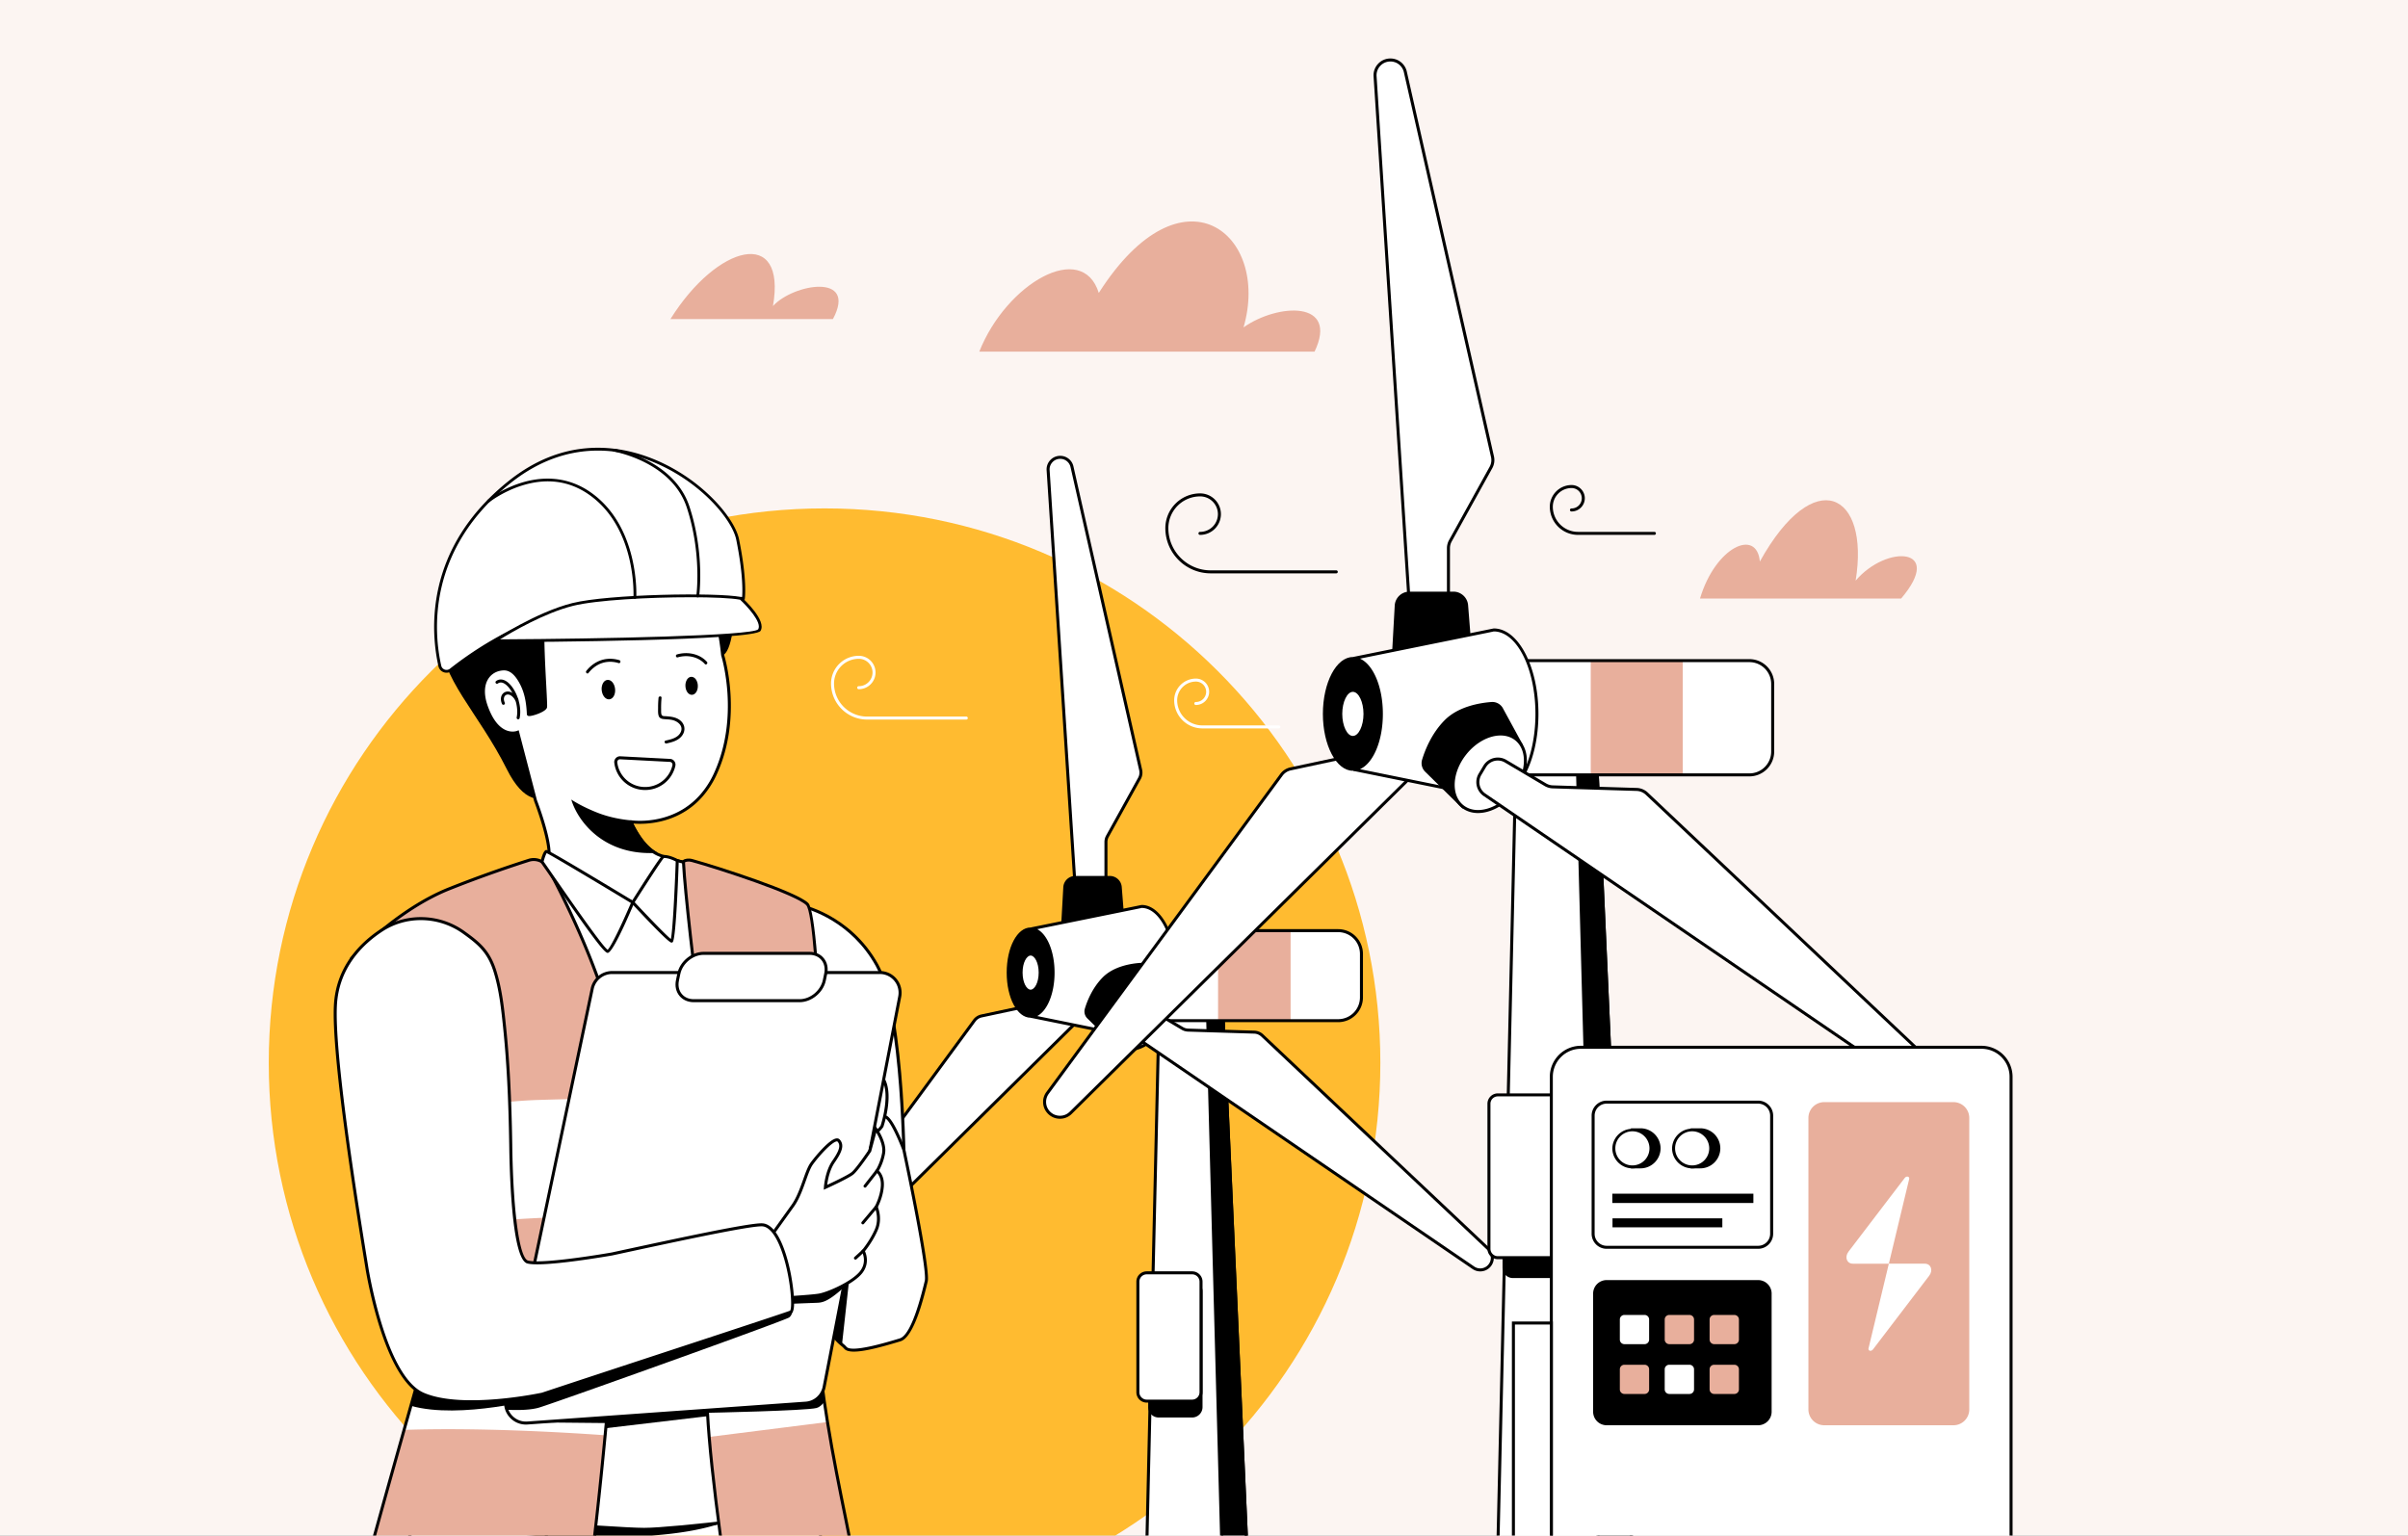 <svg xmlns="http://www.w3.org/2000/svg" width="312" height="199" fill="none"><rect width="100%" height="100%" fill="#808080" stroke="none"/><g clip-path="url(#a)"><path fill="#FCF5F2" d="M0 0h312v199H0z"/><path fill="#FFBB30" d="M178.849 137.745c0 39.688-32.241 71.861-72.013 71.861-39.771 0-72.013-32.173-72.013-71.861 0-39.687 32.242-71.86 72.013-71.86 39.772 0 72.013 32.173 72.013 71.86Z"/><path fill="#fff" d="M163.801 250.668h-16.369l2.726-118.611 6.324.164 2.015.049 5.304 118.398Z"/><path fill="#000" d="M147.631 250.474h15.967l-5.287-118.014-7.962-.205-2.718 118.219Zm16.375.388h-16.774l2.736-119.005 8.715.224.009.181 5.314 118.6Z"/><path fill="#000" d="M163.802 250.668h-4.139l-3.181-118.398v-.049l2.015.049 5.305 118.398Z"/><path fill="#000" d="M159.852 250.474h3.745l-5.288-118.014-1.628-.039 3.171 118.053Zm4.152.388h-4.531l-.005-.189-3.181-118.451v-.2l2.395.059.008.181 5.314 118.6Z"/><path fill="#fff" d="M143.295 113.835v-4.71c0-.264.067-.525.195-.756l4.145-7.488a1.56 1.56 0 0 0 .156-1.1l-8.897-39.295a1.567 1.567 0 0 0-3.091.445l3.435 53.005a1.565 1.565 0 0 0 1.563 1.462h.927c.865 0 1.567-.7 1.567-1.563Z"/><path fill="#000" d="M137.367 59.462a1.36 1.36 0 0 0-1 .432c-.263.28-.393.643-.369 1.025l3.435 53.004a1.373 1.373 0 0 0 1.369 1.281h.927c.757 0 1.372-.615 1.372-1.369v-4.71c0-.297.076-.591.219-.85l4.146-7.488c.162-.293.21-.636.137-.963l-8.898-39.295a1.364 1.364 0 0 0-1.338-1.067Zm4.362 56.131h-.927a1.765 1.765 0 0 1-1.758-1.644l-3.435-53.005c-.031-.49.137-.957.473-1.316a1.746 1.746 0 0 1 1.285-.555 1.75 1.75 0 0 1 1.717 1.37l8.898 39.295c.095.42.033.86-.176 1.237l-4.144 7.489c-.113.201-.172.43-.172.661v4.71c0 .969-.79 1.758-1.761 1.758Z"/><path fill="#fff" d="m139.822 126.428-3.561 3.09a1.576 1.576 0 0 1-.7.349l-8.382 1.792c-.376.08-.708.295-.935.604l-23.878 32.483a1.56 1.56 0 0 0 .081 1.95 1.566 1.566 0 0 0 2.283.085l37.831-37.364c.586-.58.621-1.515.08-2.137l-.609-.698a1.568 1.568 0 0 0-2.21-.154Z"/><path fill="#000" d="M140.848 126.238c-.33 0-.646.118-.897.336l-3.562 3.09a1.76 1.76 0 0 1-.787.393l-8.382 1.792c-.329.07-.62.258-.819.529l-23.878 32.482a1.361 1.361 0 0 0 .071 1.709c.251.288.6.455.984.469.392.019.744-.126 1.016-.395l37.83-37.364a1.37 1.37 0 0 0 .07-1.871l-.608-.698a1.364 1.364 0 0 0-.94-.469c-.032-.001-.065-.003-.098-.003Zm-37.217 41.19-.068-.001a1.744 1.744 0 0 1-1.263-.603 1.746 1.746 0 0 1-.091-2.192l23.878-32.484a1.759 1.759 0 0 1 1.051-.679l8.383-1.792c.226-.048.438-.154.612-.306l3.562-3.09a1.737 1.737 0 0 1 1.278-.427c.469.033.898.246 1.206.6l.609.699a1.758 1.758 0 0 1-.09 2.402l-37.83 37.365c-.333.33-.771.508-1.237.508Zm34.027-46.971.305-5.47a1.35 1.35 0 0 1 1.349-1.274h4.489c.704 0 1.291.54 1.346 1.242l.435 5.47a1.349 1.349 0 0 1-1.346 1.455h-5.229a1.35 1.35 0 0 1-1.349-1.423Z"/><path fill="#000" d="M139.313 113.908c-.614 0-1.121.479-1.155 1.09l-.304 5.47c-.019.32.093.624.314.857.22.232.519.361.84.361h5.228a1.151 1.151 0 0 0 1.153-1.245l-.435-5.47a1.16 1.16 0 0 0-1.152-1.063h-4.489Zm4.923 8.166h-5.228c-.429 0-.828-.171-1.123-.482a1.534 1.534 0 0 1-.421-1.146l.305-5.47a1.546 1.546 0 0 1 1.544-1.457h4.489c.801 0 1.477.624 1.54 1.42l.435 5.471a1.546 1.546 0 0 1-1.541 1.664Z"/><path fill="#fff" d="M173.383 132.272h-22.441a3.013 3.013 0 0 1-3.017-3.011v-5.645a3.014 3.014 0 0 1 3.017-3.011h22.441a3.015 3.015 0 0 1 3.018 3.011v5.645a3.014 3.014 0 0 1-3.018 3.011Z"/><path fill="#E8AF9C" d="M157.824 132.272h9.397v-11.667h-9.397v11.667Z"/><path fill="#000" d="M150.941 120.8a2.822 2.822 0 0 0-2.822 2.817v5.644a2.823 2.823 0 0 0 2.822 2.817h22.442a2.823 2.823 0 0 0 2.823-2.817v-5.644a2.822 2.822 0 0 0-2.823-2.817h-22.442Zm22.442 11.666h-22.442a3.212 3.212 0 0 1-3.212-3.205v-5.644a3.213 3.213 0 0 1 3.212-3.206h22.442a3.213 3.213 0 0 1 3.213 3.206v5.644a3.213 3.213 0 0 1-3.213 3.205Zm-36.938-6.419c0 3.122-1.303 5.651-2.91 5.651-1.603 0-2.905-2.529-2.905-5.651 0-3.128 1.302-5.656 2.905-5.656 1.607 0 2.91 2.528 2.91 5.656Z"/><path fill="#000" d="M133.535 120.585c-1.494 0-2.711 2.45-2.711 5.462 0 3.009 1.217 5.457 2.711 5.457 1.497 0 2.716-2.448 2.716-5.457 0-3.012-1.219-5.462-2.716-5.462Zm0 11.307c-1.738 0-3.1-2.568-3.1-5.845 0-3.281 1.362-5.851 3.1-5.851 1.741 0 3.105 2.57 3.105 5.851 0 3.277-1.364 5.845-3.105 5.845Z"/><path fill="#fff" d="M134.775 126.045c0 1.328-.554 2.404-1.238 2.404-.682 0-1.236-1.076-1.236-2.404 0-1.33.554-2.406 1.236-2.406.684 0 1.238 1.076 1.238 2.406Z"/><path fill="#000" d="M133.536 123.833c-.503 0-1.041.889-1.041 2.212 0 1.322.538 2.21 1.041 2.21.503 0 1.043-.888 1.043-2.21 0-1.323-.54-2.212-1.043-2.212Zm0 4.811c-.802 0-1.431-1.142-1.431-2.599 0-1.458.629-2.6 1.431-2.6.803 0 1.433 1.142 1.433 2.6 0 1.457-.63 2.599-1.433 2.599Z"/><path fill="#fff" d="m147.007 134.429.915.188c-.315 0-.62-.066-.915-.188Z"/><path fill="#000" d="M149.838 134.811h-1.914c-.332 0-.665-.068-.99-.203l.113-.37 2.791.573Z"/><path fill="#fff" d="M152.331 126.047c0 4.729-1.972 8.566-4.403 8.57l-.008-.001-.911-.187h-.006l-13.256-2.689c-.035-.006-.031-.053.003-.057 1.508-.213 2.696-2.654 2.696-5.636 0-2.988-1.188-5.428-2.696-5.642-.034-.004-.038-.05-.003-.057l13.256-2.689h.006l.919-.187c2.431.004 4.403 3.84 4.403 8.575Z"/><path fill="#000" d="m134.391 131.673 13.568 2.753c2.289-.007 4.176-3.765 4.176-8.379 0-4.618-1.887-8.377-4.208-8.382-.002.005-.88.185-.88.185l-12.656 2.565c1.317.692 2.248 2.939 2.248 5.632 0 2.689-.931 4.936-2.248 5.626Zm13.504 3.139-.037-.011-14.313-2.902-.019-.194a.226.226 0 0 1 .196-.215c1.417-.201 2.528-2.591 2.528-5.443 0-2.856-1.111-5.248-2.528-5.449l-.163-.023-.033-.193a.224.224 0 0 1 .181-.225l13.256-2.688c.942-.193.942-.193.964-.193 2.535.005 4.598 3.939 4.598 8.771 0 4.828-2.063 8.76-4.597 8.765h-.033Zm6.567 48.692h-4.338a1.151 1.151 0 0 1-1.152-1.15v-15.006c0-.634.516-1.149 1.152-1.149h4.338c.637 0 1.153.515 1.153 1.149v15.006c0 .635-.516 1.15-1.153 1.15Z"/><path fill="#000" d="M150.124 166.393a.957.957 0 0 0-.958.956v15.005c0 .527.429.956.958.956h4.338a.957.957 0 0 0 .957-.956v-15.005a.957.957 0 0 0-.957-.956h-4.338Zm4.338 17.306h-4.338a1.348 1.348 0 0 1-1.348-1.345v-15.005c0-.742.604-1.345 1.348-1.345h4.338c.743 0 1.347.603 1.347 1.345v15.005c0 .741-.604 1.345-1.347 1.345Zm-3.779-54.553-1.934-3.549a1.078 1.078 0 0 0-1.05-.613c-1.133.084-3.303.428-4.674 1.803-1.345 1.352-2.004 3.076-2.277 3.988a1.07 1.07 0 0 0 .279 1.07l3.707 3.65 5.949-6.349Z"/><path fill="#000" d="M147.779 125.175a.69.69 0 0 0-.065.003c-1.133.084-3.231.422-4.55 1.747-1.317 1.323-1.962 3.015-2.229 3.906a.874.874 0 0 0 .23.876l3.564 3.509 5.716-6.1-1.867-3.426a.884.884 0 0 0-.799-.515Zm-3.039 10.599-3.849-3.79a1.262 1.262 0 0 1-.329-1.265c.277-.926.949-2.685 2.326-4.069 1.407-1.413 3.61-1.772 4.797-1.86a1.26 1.26 0 0 1 1.24.724l1.997 3.663-6.182 6.597Z"/><path fill="#fff" d="M149.943 134.015c-1.509 1.899-3.84 2.562-5.208 1.48-1.369-1.082-1.255-3.499.254-5.398 1.508-1.899 3.84-2.562 5.208-1.48 1.368 1.082 1.254 3.498-.254 5.398Z"/><path fill="#000" d="M148.614 128.291c-1.158 0-2.494.694-3.473 1.927-.704.887-1.118 1.914-1.164 2.894-.045.956.267 1.748.878 2.231 1.282 1.014 3.497.364 4.935-1.449 1.439-1.812 1.567-4.112.285-5.125-.409-.324-.915-.478-1.461-.478Zm-2.305 7.914c-.63 0-1.217-.18-1.696-.557-.712-.563-1.076-1.471-1.025-2.554.05-1.061.493-2.167 1.248-3.118 1.572-1.98 4.032-2.658 5.482-1.511 1.449 1.146 1.35 3.69-.223 5.671-1.054 1.327-2.506 2.069-3.786 2.069Z"/><path fill="#fff" d="m149.133 130.874 4.059 2.404c.228.134.486.21.751.218l8.569.263a1.57 1.57 0 0 1 1.028.427l29.326 27.687a1.56 1.56 0 0 1 .27 1.933 1.567 1.567 0 0 1-2.231.492l-43.929-29.994a1.56 1.56 0 0 1-.463-2.087l.473-.796a1.57 1.57 0 0 1 2.147-.547Z"/><path fill="#000" d="M148.338 130.849a1.37 1.37 0 0 0-.341.044c-.355.09-.654.312-.841.627l-.474.796a1.372 1.372 0 0 0 .405 1.828l43.93 29.994c.317.215.698.289 1.07.207.374-.083.688-.309.884-.638a1.361 1.361 0 0 0-.237-1.693l-29.326-27.687a1.38 1.38 0 0 0-.9-.374l-8.569-.263a1.769 1.769 0 0 1-.845-.245l-4.058-2.404a1.38 1.38 0 0 0-.698-.192Zm43.448 33.917c-.35 0-.692-.105-.99-.308l-43.928-29.993a1.76 1.76 0 0 1-.52-2.347l.473-.796c.24-.404.623-.69 1.079-.806a1.75 1.75 0 0 1 1.334.191l4.059 2.404c.2.118.427.184.658.19l8.569.264c.432.014.841.184 1.156.48l29.325 27.686c.603.568.728 1.462.305 2.175a1.742 1.742 0 0 1-1.135.818 1.746 1.746 0 0 1-.385.042Z"/><path fill="#fff" d="M154.462 181.575h-5.88a1.15 1.15 0 0 1-1.151-1.15V166.1c0-.635.516-1.15 1.151-1.15h5.88c.637 0 1.153.515 1.153 1.15v14.325a1.15 1.15 0 0 1-1.153 1.15Z"/><path fill="#000" d="M148.584 165.145a.957.957 0 0 0-.958.955v14.326c0 .527.429.955.958.955h5.879a.957.957 0 0 0 .957-.955V166.1a.957.957 0 0 0-.957-.955h-5.879Zm5.879 16.625h-5.879a1.347 1.347 0 0 1-1.348-1.344V166.1c0-.741.604-1.344 1.348-1.344h5.879c.743 0 1.347.603 1.347 1.344v14.326c0 .741-.604 1.344-1.347 1.344Z"/><path fill="#fff" d="M213.695 250.668h-20.774l3.46-150.522 8.026.21 2.555.062 6.733 150.25Z"/><path fill="#000" d="M193.12 250.474h20.371l-6.716-149.866-10.204-.263-3.451 150.129Zm20.778.388h-21.177l3.469-150.916 10.959.282.008.181 6.741 150.453Z"/><path fill="#000" d="M213.696 250.668h-5.251l-4.037-150.25v-.062l2.556.062 6.732 150.25Z"/><path fill="#000" d="M208.632 250.474h4.859l-6.715-149.866-2.171-.053 4.027 149.919Zm5.267.388h-5.645l-.006-.189-4.036-150.318v-.199l2.938.072.007.181 6.742 150.453Z"/><path fill="#fff" d="M187.674 77.022v-5.977c0-.335.084-.665.247-.958l5.26-9.503c.236-.426.306-.922.2-1.397L182.089 9.321a1.987 1.987 0 0 0-1.939-1.547 1.986 1.986 0 0 0-1.984 2.112l4.359 67.265a1.986 1.986 0 0 0 1.984 1.855h1.177a1.986 1.986 0 0 0 1.988-1.984Z"/><path fill="#000" d="M180.149 7.969c-.501 0-.965.2-1.308.565-.342.365-.513.84-.481 1.34l4.359 67.264c.06.939.847 1.673 1.789 1.673h1.177c.989 0 1.793-.802 1.793-1.788v-5.977c0-.368.094-.732.273-1.054l5.259-9.503a1.78 1.78 0 0 0 .179-1.258L181.898 9.364a1.782 1.782 0 0 0-1.749-1.395Zm5.536 71.231h-1.177a2.185 2.185 0 0 1-2.177-2.037l-4.359-67.264a2.153 2.153 0 0 1 .586-1.63 2.16 2.16 0 0 1 1.591-.689 2.17 2.17 0 0 1 2.129 1.698l11.292 49.866c.118.521.04 1.066-.219 1.534l-5.26 9.502a1.804 1.804 0 0 0-.223.866v5.977c0 1.2-.98 2.177-2.183 2.177Z"/><path fill="#fff" d="m183.267 93.003-4.52 3.922a1.98 1.98 0 0 1-.887.442l-10.638 2.275a1.986 1.986 0 0 0-1.187.766l-30.301 41.222a1.978 1.978 0 0 0 .103 2.475 1.989 1.989 0 0 0 2.897.108l48.008-47.417a1.981 1.981 0 0 0 .102-2.712l-.772-.886a1.992 1.992 0 0 0-2.805-.195Z"/><path fill="#000" d="m183.394 93.15-4.52 3.921a2.18 2.18 0 0 1-.975.486l-10.637 2.275c-.43.09-.81.336-1.071.691l-30.301 41.222a1.777 1.777 0 0 0 .092 2.233c.329.377.786.595 1.286.613.504.021.973-.164 1.329-.516l48.007-47.417a1.79 1.79 0 0 0 .091-2.446l-.771-.886a1.798 1.798 0 0 0-2.53-.177Zm-46.056 51.831-.084-.001a2.168 2.168 0 0 1-1.566-.747 2.166 2.166 0 0 1-.113-2.718l30.303-41.222c.317-.431.78-.73 1.301-.842l10.638-2.274c.297-.063.574-.201.801-.399l4.52-3.922a2.189 2.189 0 0 1 3.08.215l.771.886a2.178 2.178 0 0 1-.11 2.977l-48.009 47.418a2.16 2.16 0 0 1-1.532.629Zm43.181-59.555.387-6.942a1.712 1.712 0 0 1 1.712-1.616h5.696c.894 0 1.638.686 1.709 1.575l.552 6.942a1.711 1.711 0 0 1-1.709 1.846h-6.635a1.713 1.713 0 0 1-1.712-1.805Z"/><path fill="#000" d="M182.619 77.062c-.806 0-1.473.629-1.517 1.432l-.386 6.942c-.024.42.123.82.413 1.126.29.307.682.475 1.104.475h6.635c.429 0 .825-.173 1.116-.487.29-.315.432-.723.399-1.15l-.553-6.942a1.526 1.526 0 0 0-1.515-1.396h-5.696Zm6.249 10.364h-6.635a1.893 1.893 0 0 1-1.387-.596 1.886 1.886 0 0 1-.52-1.415l.387-6.943a1.908 1.908 0 0 1 1.906-1.799h5.696c.989 0 1.825.77 1.903 1.754l.553 6.943a1.906 1.906 0 0 1-1.903 2.056Z"/><path fill="#fff" d="M226.665 100.419h-30.103a3.014 3.014 0 0 1-3.017-3.01v-8.785a3.014 3.014 0 0 1 3.017-3.01h30.103a3.014 3.014 0 0 1 3.017 3.01v8.785c0 1.662-1.35 3.01-3.017 3.01Z"/><path fill="#E8AF9C" d="M206.108 100.419h11.925V85.613h-11.925v14.806Z"/><path fill="#000" d="M196.563 85.808a2.823 2.823 0 0 0-2.823 2.817v8.784a2.822 2.822 0 0 0 2.823 2.816h30.103a2.822 2.822 0 0 0 2.822-2.816v-8.784a2.823 2.823 0 0 0-2.822-2.817h-30.103Zm30.103 14.806h-30.103a3.213 3.213 0 0 1-3.212-3.205v-8.784a3.213 3.213 0 0 1 3.212-3.206h30.103a3.214 3.214 0 0 1 3.212 3.206v8.784a3.213 3.213 0 0 1-3.212 3.205ZM178.98 92.52c0 3.962-1.653 7.17-3.694 7.17-2.034 0-3.686-3.208-3.686-7.17 0-3.97 1.652-7.178 3.686-7.178 2.041 0 3.694 3.209 3.694 7.177Z"/><path fill="#000" d="M175.286 85.536c-1.926 0-3.492 3.133-3.492 6.983 0 3.848 1.566 6.977 3.492 6.977 1.929 0 3.498-3.13 3.498-6.977 0-3.85-1.569-6.983-3.498-6.983Zm0 14.35c-2.141 0-3.882-3.305-3.882-7.367 0-4.065 1.741-7.372 3.882-7.372 2.18 0 3.888 3.239 3.888 7.372 0 4.062-1.744 7.366-3.888 7.366Z"/><path fill="#fff" d="M176.858 92.518c0 1.685-.703 3.05-1.571 3.05-.865 0-1.568-1.365-1.568-3.05 0-1.69.703-3.054 1.568-3.054.868 0 1.571 1.365 1.571 3.054Z"/><path fill="#000" d="M175.288 89.658c-.744 0-1.374 1.31-1.374 2.86 0 1.548.63 2.856 1.374 2.856.746 0 1.377-1.308 1.377-2.857 0-1.55-.631-2.859-1.377-2.859Zm0 6.105c-.988 0-1.764-1.426-1.764-3.246 0-1.821.776-3.248 1.764-3.248.99 0 1.766 1.427 1.766 3.248 0 1.82-.776 3.246-1.766 3.246Z"/><path fill="#fff" d="m192.384 103.157 1.162.239c-.4 0-.787-.084-1.162-.239Z"/><path fill="#000" d="M195.461 103.59h-1.915c-.413 0-.829-.085-1.236-.254l.114-.37 3.037.624Z"/><path fill="#fff" d="M199.138 92.52c0 6.001-2.503 10.87-5.587 10.875l-.01-.001-1.158-.237h-.006l-16.823-3.412c-.044-.009-.039-.067.005-.074 1.913-.27 3.42-3.367 3.42-7.152 0-3.79-1.507-6.888-3.42-7.158-.044-.006-.049-.065-.005-.074l16.823-3.412h.006l1.168-.239c3.084.006 5.587 4.875 5.587 10.883Z"/><path fill="#000" d="m176.213 99.68 17.368 3.524c2.943-.008 5.363-4.8 5.363-10.684 0-5.889-2.42-10.684-5.392-10.689-.008.005-1.129.235-1.129.235l-16.21 3.287c1.726.777 2.962 3.675 2.962 7.166 0 3.489-1.236 6.384-2.962 7.161Zm17.315 3.91-18.173-3.687-.026-.199a.234.234 0 0 1 .201-.224c1.826-.259 3.256-3.316 3.256-6.96 0-3.649-1.43-6.709-3.255-6.967a.235.235 0 0 1-.202-.224l-.005-.164.191-.068 16.824-3.412c1.19-.243 1.19-.243 1.213-.243 3.188.006 5.781 4.975 5.781 11.078 0 6.098-2.593 11.064-5.781 11.07h-.024Zm8.626 61.845h-6.125a1.151 1.151 0 0 1-1.152-1.15v-19.661c0-.636.516-1.15 1.152-1.15h6.125a1.15 1.15 0 0 1 1.153 1.15v19.661c0 .635-.516 1.15-1.153 1.15Z"/><path fill="#000" d="M196.029 143.668a.958.958 0 0 0-.958.956v19.661c0 .526.43.955.958.955h6.125a.957.957 0 0 0 .957-.955v-19.661a.957.957 0 0 0-.957-.956h-6.125Zm6.125 21.961h-6.125a1.346 1.346 0 0 1-1.347-1.344v-19.661c0-.742.604-1.345 1.347-1.345h6.125c.743 0 1.347.603 1.347 1.345v19.661c0 .742-.604 1.344-1.347 1.344Zm-5.106-69.176-2.455-4.504a1.366 1.366 0 0 0-1.332-.778c-1.437.106-4.192.542-5.931 2.288-1.708 1.715-2.543 3.902-2.891 5.06a1.36 1.36 0 0 0 .355 1.358l4.704 4.633 7.55-8.057Z"/><path fill="#000" d="M193.365 91.361a1.1 1.1 0 0 0-.087.003c-1.445.108-4.121.54-5.808 2.233-1.678 1.685-2.5 3.842-2.842 4.978-.123.411-.006.857.306 1.164l4.561 4.492 7.317-7.809-2.388-4.38a1.171 1.171 0 0 0-1.059-.68Zm-3.859 13.427-4.846-4.772a1.55 1.55 0 0 1-.405-1.553c.352-1.17 1.201-3.396 2.938-5.14 1.776-1.783 4.557-2.235 6.056-2.347a1.562 1.562 0 0 1 1.523.89l2.517 4.617-7.783 8.305Z"/><path fill="#fff" d="M196.108 102.631c-1.915 2.411-4.873 3.252-6.61 1.879-1.736-1.373-1.592-4.44.323-6.85 1.914-2.411 4.873-3.252 6.609-1.88 1.736 1.374 1.592 4.441-.322 6.851Z"/><path fill="#000" d="M194.426 95.315c-1.487 0-3.199.888-4.45 2.465-1.845 2.323-2.004 5.273-.355 6.578.789.623 1.876.783 3.064.444 1.209-.343 2.372-1.157 3.272-2.292 1.844-2.323 2.003-5.273.354-6.578-.529-.418-1.182-.617-1.885-.617Zm-2.925 10.05c-.805 0-1.534-.238-2.122-.703-1.817-1.437-1.687-4.633.29-7.124 1.98-2.491 5.066-3.346 6.884-1.91 1.817 1.438 1.687 4.633-.291 7.124-.95 1.197-2.183 2.058-3.471 2.424a4.734 4.734 0 0 1-1.29.189Z"/><path fill="#fff" d="m195.081 98.646 5.152 3.049c.289.171.617.267.953.277l10.874.335c.486.015.95.208 1.304.541l37.216 35.136c.674.637.817 1.655.343 2.453a1.99 1.99 0 0 1-2.831.625l-55.748-38.063a1.982 1.982 0 0 1-.587-2.65l.6-1.01a1.99 1.99 0 0 1 2.724-.693Z"/><path fill="#000" d="M194.071 98.562a1.78 1.78 0 0 0-1.545.877l-.601 1.01a1.792 1.792 0 0 0 .53 2.389l55.748 38.064c.412.281.909.379 1.399.269a1.77 1.77 0 0 0 1.155-.833 1.777 1.777 0 0 0-.31-2.213l-37.215-35.135a1.8 1.8 0 0 0-1.178-.489l-10.873-.334a2.197 2.197 0 0 1-1.047-.304l-5.151-3.05a1.781 1.781 0 0 0-.912-.251Zm55.137 43.042a2.17 2.17 0 0 1-1.226-.381l-55.747-38.063a2.18 2.18 0 0 1-.645-2.909l.601-1.01a2.188 2.188 0 0 1 2.992-.762l5.15 3.049c.26.155.557.241.86.25l10.874.334a2.192 2.192 0 0 1 1.433.595l37.214 35.136a2.16 2.16 0 0 1 .378 2.693c-.312.523-.81.884-1.406 1.016a2.221 2.221 0 0 1-.478.052Z"/><path fill="#fff" d="M202.155 162.987h-8.082a1.15 1.15 0 0 1-1.152-1.15v-18.798c0-.635.516-1.15 1.152-1.15h8.082c.636 0 1.152.515 1.152 1.15v18.798a1.15 1.15 0 0 1-1.152 1.15Z"/><path fill="#000" d="M194.073 142.084a.957.957 0 0 0-.958.955v18.799c0 .527.43.955.958.955h8.081a.957.957 0 0 0 .958-.955v-18.799a.957.957 0 0 0-.958-.955h-8.081Zm8.081 21.098h-8.081a1.346 1.346 0 0 1-1.347-1.344v-18.799c0-.741.603-1.344 1.347-1.344h8.081c.743 0 1.347.603 1.347 1.344v18.799c0 .741-.604 1.344-1.347 1.344Z"/><path fill="#fff" d="M256.739 135.722h-51.906a3.826 3.826 0 0 0-3.831 3.822V267.65a3.832 3.832 0 0 0 3.836 3.829h51.895a3.832 3.832 0 0 0 3.837-3.829V139.544a3.826 3.826 0 0 0-3.831-3.822Z"/><path fill="#000" d="M204.832 135.916a3.636 3.636 0 0 0-3.636 3.628V267.65a3.642 3.642 0 0 0 3.642 3.635h51.895a3.642 3.642 0 0 0 3.642-3.635V139.544c0-2-1.631-3.628-3.636-3.628h-51.907Zm51.901 135.758h-51.895a4.032 4.032 0 0 1-4.031-4.024V139.544a4.025 4.025 0 0 1 4.025-4.017h51.907a4.025 4.025 0 0 1 4.025 4.017V267.65a4.032 4.032 0 0 1-4.031 4.024Z"/><path fill="#fff" d="M227.794 142.829H208.17c-.967 0-1.752.783-1.752 1.75v15.314a1.75 1.75 0 0 0 1.752 1.749h19.624c.968 0 1.753-.783 1.753-1.749v-15.314c0-.967-.785-1.75-1.753-1.75Z"/><path fill="#000" d="M208.172 143.023a1.56 1.56 0 0 0-1.559 1.555v15.314c0 .858.7 1.555 1.559 1.555h19.623c.859 0 1.559-.697 1.559-1.555v-15.314c0-.857-.7-1.555-1.559-1.555h-19.623Zm19.623 18.813h-19.623a1.948 1.948 0 0 1-1.948-1.944v-15.314c0-1.071.873-1.943 1.948-1.943h19.623c1.075 0 1.949.872 1.949 1.943v15.314a1.948 1.948 0 0 1-1.949 1.944Z"/><path fill="#000" d="M208.906 155.897h18.277v-1.2h-18.277v1.2Zm.023 3.159h14.231v-1.17h-14.231v1.17Zm18.865 6.835H208.17a1.75 1.75 0 0 0-1.752 1.749v15.314a1.75 1.75 0 0 0 1.752 1.749h19.624c.968 0 1.753-.783 1.753-1.749V167.64c0-.966-.785-1.749-1.753-1.749Z"/><path fill="#E8AF9C" d="M253.102 142.829h-16.735a2.05 2.05 0 0 0-2.053 2.048v37.778a2.05 2.05 0 0 0 2.053 2.049h16.735a2.05 2.05 0 0 0 2.053-2.049v-37.778a2.05 2.05 0 0 0-2.053-2.048Z"/><path fill="#fff" d="m246.796 152.65-7.285 9.548c-.544.714-.23 1.569.576 1.569h4.648l2.632-10.968c.082-.336-.343-.446-.571-.149Z"/><path fill="#fff" d="M249.382 163.766h-4.648l-2.632 10.967c-.081.336.344.447.571.149l7.285-9.548c.545-.713.231-1.568-.576-1.568Zm-53.292 40.348h4.914v-32.66h-4.914v32.66Z"/><path fill="#000" d="M196.285 203.92h4.524v-32.272h-4.524v32.272Zm4.913.389h-5.303v-33.05h5.303v33.05Z"/><path fill="#E8AF9C" d="M218.898 170.408h-2.613a.59.59 0 0 0-.591.589v2.601c0 .328.268.596.597.596h2.613a.59.59 0 0 0 .591-.59v-2.601a.597.597 0 0 0-.597-.595Z"/><path fill="#fff" d="M213.674 170.997v2.607a.59.59 0 0 1-.591.59h-2.612a.59.59 0 0 1-.591-.59v-2.607a.59.59 0 0 1 .591-.589h2.612a.59.59 0 0 1 .591.589Z"/><path fill="#E8AF9C" d="M213.083 176.863h-2.612a.59.59 0 0 0-.591.589v2.607c0 .326.264.59.591.59h2.612a.59.59 0 0 0 .591-.59v-2.607a.59.59 0 0 0-.591-.589Z"/><path fill="#fff" d="M219.494 177.458v2.602a.592.592 0 0 1-.591.589h-2.613a.597.597 0 0 1-.597-.595v-2.602c0-.325.265-.59.591-.59h2.613c.329 0 .597.267.597.596Z"/><path fill="#E8AF9C" d="M224.713 170.408H222.1a.589.589 0 0 0-.59.589v2.601c0 .327.268.596.596.596h2.613a.59.59 0 0 0 .591-.59v-2.602a.597.597 0 0 0-.597-.594Zm0 6.455H222.1a.589.589 0 0 0-.59.589v2.602c0 .327.268.595.596.595h2.613a.59.59 0 0 0 .591-.59v-2.601a.596.596 0 0 0-.597-.595Z"/><path fill="#000" d="M212.555 146.415h-1.048v4.803h1.048a2.405 2.405 0 0 0 2.407-2.402 2.404 2.404 0 0 0-2.407-2.401Z"/><path fill="#000" d="M211.702 151.023h.853c1.22 0 2.213-.99 2.213-2.207a2.213 2.213 0 0 0-2.213-2.207h-.853v4.414Zm.853.389h-1.243v-5.192h1.243a2.602 2.602 0 0 1 2.602 2.596 2.601 2.601 0 0 1-2.602 2.596Z"/><path fill="#fff" d="M213.914 148.816a2.404 2.404 0 0 1-2.407 2.402 2.404 2.404 0 0 1-2.406-2.402 2.404 2.404 0 0 1 2.406-2.402 2.405 2.405 0 0 1 2.407 2.402Z"/><path fill="#000" d="M211.507 146.609c-1.219 0-2.212.99-2.212 2.208a2.212 2.212 0 0 0 4.424 0 2.212 2.212 0 0 0-2.212-2.208Zm0 4.803a2.602 2.602 0 0 1-2.602-2.595 2.603 2.603 0 0 1 5.204 0 2.601 2.601 0 0 1-2.602 2.595Zm8.79-4.997h-1.048v4.803h1.048a2.405 2.405 0 0 0 2.407-2.402 2.404 2.404 0 0 0-2.407-2.401Z"/><path fill="#000" d="M219.444 151.023h.854c1.219 0 2.212-.99 2.212-2.207a2.212 2.212 0 0 0-2.212-2.207h-.854v4.414Zm.854.389h-1.243v-5.192h1.243a2.601 2.601 0 0 1 2.601 2.596 2.6 2.6 0 0 1-2.601 2.596Z"/><path fill="#fff" d="M221.657 148.816a2.404 2.404 0 0 1-2.407 2.402 2.404 2.404 0 0 1-2.406-2.402 2.404 2.404 0 0 1 2.406-2.402 2.405 2.405 0 0 1 2.407 2.402Z"/><path fill="#000" d="M219.249 146.609c-1.218 0-2.211.99-2.211 2.208a2.212 2.212 0 0 0 4.424 0 2.213 2.213 0 0 0-2.213-2.208Zm0 4.803a2.601 2.601 0 0 1-2.601-2.595 2.602 2.602 0 0 1 5.203 0 2.601 2.601 0 0 1-2.602 2.595Z"/><path fill="#fff" d="M110.477 271.477s-.382-7.995-.89-21.954c-.509-13.959-3.434-52.536-3.434-52.536s-4.571-5.013-10.612-6.959c-.463-1.359-1.917-1.92-5.03-2.179-2.846-.239-11.326.88-19.514 2.863-.553.135-1.106.276-1.659.418-8.726 2.251-16.66 5.464-16.466 9.028 0 0-2.152 7.127-2.78 17.065a51.044 51.044 0 0 0-.097 1.864c-.164 3.855-.074 8.074.456 12.413 2.04 16.626 1.786 39.975 1.786 39.975h26.701l2.15-27.019 5.227 27.021h24.162Z"/><path fill="#000" d="M86.476 271.283h23.796a2264.63 2264.63 0 0 1-.88-21.753c-.494-13.519-3.289-50.622-3.428-52.46-.489-.52-4.879-5.051-10.484-6.856l-.093-.031-.031-.091c-.421-1.235-1.739-1.79-4.861-2.049-2.748-.233-11.217.863-19.453 2.858-.552.134-1.105.275-1.656.417-4.982 1.286-16.544 4.719-16.32 8.829l.002.034-.01.033c-.022.07-2.153 7.222-2.772 17.021-.04.548-.07 1.138-.096 1.859-.182 4.265-.029 8.431.454 12.382 1.92 15.645 1.806 37.504 1.788 39.805h26.325l2.248-28.268 5.47 28.27Zm24.204.389H86.154l-4.987-25.773-2.05 25.771H52.04l.002-.197c.003-.233.23-23.527-1.783-39.95-.487-3.972-.64-8.16-.458-12.445.026-.724.057-1.319.098-1.869.6-9.506 2.62-16.538 2.777-17.075-.173-4.223 10.328-7.57 16.613-9.192.555-.143 1.109-.285 1.662-.419 8.543-2.069 16.813-3.099 19.577-2.867 3.234.268 4.653.873 5.164 2.217 5.976 1.96 10.56 6.933 10.606 6.983l.045.05.005.066c.029.386 2.931 38.741 3.434 52.545.503 13.797.886 21.872.89 21.951l.009.204Z"/><path fill="#000" d="M95.027 189.188c-.742-.766-2.146-1.142-4.516-1.339-2.846-.238-11.326.88-19.515 2.863-.552.134-1.105.276-1.658.417-6.734 1.738-12.992 4.048-15.411 6.65 19.495 1.945 35.237 2.347 41.877-1.428a104.98 104.98 0 0 1-.777-7.163Z"/><path fill="#000" d="m50.264 219.283-.27-.002.004-.389.265.002c18.969 0 20.746-22.571 20.761-22.8l.39.027c-.017.233-1.819 23.162-21.15 23.162ZM62.642 74.994s-1.447-6.266 4.77-10.118c6.204-3.853 15.396-1.417 15.396-1.417s4.213-2.159 7.684.277c3.459 2.424 2.581 6.93 2.581 6.93s.522.403 2.043 3.48c.518 1.05.116 1.872.088 3.634-.106 6.987-1.565 7.132-1.565 7.132-.393-1.124-1.006-2.535-1.74-4.098L74.57 99.506s-4.53 8.911-8.897.187c-3.735-7.462-8.684-11.832-8.6-17.318.083-5.473 5.568-7.38 5.568-7.38Z"/><path fill="#fff" d="M68.441 115.238s3.875 9.144 14.377 10.585c16.394 2.248 6.057-13.98 6.057-13.98s-2.875-.745-3.73-1.167c-2.223-1.095-3.36-4.129-3.36-4.129-.015-.018-.007-.045.016-.042.623.08 6.143.646 9.631-4.089a11.55 11.55 0 0 0 1.285-2.197c3.268-7.188 1.086-14.763.917-15.312l-.007-.03c-.134-1.432-.445-3.155-.61-4.018a.947.947 0 0 0-.644-.722l-1.958-.633a.944.944 0 0 0-.728.058c-.933.484-3.739 1.828-7.831 2.812-3.952.951-8.662-.697-10.565-1.479a.666.666 0 0 0-.92.576c-.16 2.502.411 9.804.315 10.175-.12.458-2.215 1.167-2.227.901-.064-1.497-.29-2.747-.87-3.895-.577-1.138-1.324-2.04-2.436-1.963-1.855.128-3.178 1.91-2.167 4.794 1.558 4.447 4.086 3.414 4.086 3.414l2.307 8.845s1.758 4.553 1.765 6.855c.02 2.308-2.703 4.641-2.703 4.641Z"/><path fill="#000" d="M68.677 115.288c.518 1.099 4.569 9.026 14.167 10.342 4.329.594 7.139-.061 8.351-1.947 2.358-3.665-1.978-10.912-2.446-11.671-.47-.124-2.896-.769-3.69-1.161-2.17-1.07-3.31-3.858-3.445-4.204l-.064-.077.124-.266.152.008c.606.08 6.026.635 9.448-4.011a11.39 11.39 0 0 0 1.265-2.162c3.285-7.227 1.007-14.854.908-15.176l-.014-.067c-.132-1.419-.439-3.115-.61-4a.754.754 0 0 0-.511-.574l-1.958-.632a.741.741 0 0 0-.577.045c-1.012.524-3.805 1.85-7.876 2.829-4.019.965-8.81-.72-10.685-1.49a.471.471 0 0 0-.652.409c-.096 1.52.08 4.848.209 7.278.108 2.046.142 2.776.1 2.934-.146.563-1.925 1.138-2.347 1.101-.186-.02-.257-.137-.262-.24-.07-1.615-.332-2.792-.85-3.816-.671-1.328-1.395-1.927-2.248-1.857-.798.055-1.465.43-1.88 1.058-.562.852-.603 2.088-.116 3.478.587 1.676 1.37 2.747 2.328 3.183.825.374 1.474.126 1.5.115l.206-.082.056.213 2.307 8.845c.066.167 1.764 4.593 1.771 6.903.018 2.128-2.137 4.217-2.66 4.692Zm16.989 10.942a21.28 21.28 0 0 1-2.875-.215c-10.49-1.438-14.49-10.608-14.53-10.701l-.055-.13.108-.093c.026-.023 2.653-2.302 2.635-4.493-.007-2.24-1.735-6.741-1.752-6.786l-2.264-8.672c-.302.068-.894.13-1.584-.18-1.064-.477-1.921-1.625-2.547-3.412-.528-1.508-.471-2.865.16-3.82.482-.731 1.255-1.17 2.177-1.233 1.375-.088 2.15 1.136 2.623 2.07.53 1.048.805 2.24.886 3.848.435-.026 1.77-.56 1.848-.816.028-.156-.04-1.448-.113-2.815-.129-2.44-.305-5.78-.208-7.323a.855.855 0 0 1 .404-.68.852.852 0 0 1 .785-.063c1.84.754 6.537 2.41 10.445 1.47 4.03-.97 6.79-2.279 7.788-2.797.271-.14.583-.164.877-.07l1.958.633c.399.129.696.462.774.87.173.892.48 2.602.615 4.038.1.316 2.419 8.08-.927 15.44a11.8 11.8 0 0 1-1.307 2.233c-3.226 4.38-8.161 4.308-9.516 4.195.324.737 1.399 2.906 3.16 3.775.828.407 3.663 1.144 3.692 1.152l.074.019.041.065c.21.328 5.096 8.094 2.485 12.154-1 1.554-2.965 2.337-5.857 2.337Z"/><path fill="#000" d="M90.177 88.066c-.159-.233-.374-.349-.609-.352-.228.009-.44.154-.58.398a1.507 1.507 0 0 0-.176.797c.026.641.386 1.133.824 1.133h.023c.45-.018.782-.543.756-1.196a1.507 1.507 0 0 0-.238-.78Zm-11.475.051c-.248.025-.46.19-.597.465a1.618 1.618 0 0 0-.14.876c.069.671.47 1.169.927 1.169.021 0 .043 0 .064-.003.484-.05.808-.638.737-1.341-.072-.703-.51-1.217-.99-1.166Zm12.896-2.344c-.949-1.063-2.55-1.356-3.884-.962-.24.071-.138.446.104.375 1.208-.357 2.644-.103 3.505.863.167.186.441-.089.275-.276Zm-11.343-.217c-.761-.231-1.58-.253-2.34-.006-.777.254-1.44.754-1.943 1.389-.154.194.12.471.275.275.463-.582 1.057-1.056 1.77-1.288.7-.228 1.434-.208 2.134.004.241.073.343-.301.104-.374Zm5.071 4.879c-.038.415-.06.83-.057 1.246.002.348-.04.79.087 1.122.098.256.34.352.595.38.385.044.77.036 1.15.122.71.16 1.472.759 1.105 1.562-.341.748-1.228.945-1.954 1.107-.245.054-.141.43.103.375.75-.168 1.547-.373 2.026-1.022.42-.568.405-1.302-.088-1.82-.528-.552-1.306-.645-2.029-.69-.239-.015-.496.021-.566-.262-.055-.217-.033-.487-.038-.711-.007-.47.012-.94.056-1.409.022-.248-.367-.247-.39 0Zm-.077 20.083c-7.067.49-10.426-4.175-11.228-6.897.654.428 1.706 1.019 3.241 1.641 1.707.692 3.397.957 4.558 1.058 1.2 2.286 2.073 3.421 3.429 4.198Z"/><path fill="#fff" d="M80.356 98.207a.552.552 0 0 0-.57.623 3.831 3.831 0 0 0 3.605 3.35 3.819 3.819 0 0 0 3.922-2.96.551.551 0 0 0-.502-.678l-6.455-.335Z"/><path fill="#000" d="M80.327 98.4a.34.34 0 0 0-.252.111.362.362 0 0 0-.096.295 3.622 3.622 0 0 0 3.422 3.18 3.616 3.616 0 0 0 3.723-2.81.371.371 0 0 0-.066-.303.34.34 0 0 0-.257-.136l-6.456-.337h-.018Zm3.267 3.979a4.009 4.009 0 0 1-4.001-3.527.75.75 0 0 1 .198-.607.737.737 0 0 1 .575-.233l6.455.337c.216.01.416.116.547.289.135.178.185.406.135.624a4 4 0 0 1-3.91 3.117Z"/><path fill="#fff" d="M58.412 86.804a.89.89 0 0 1-1.423-.502c-.86-3.827-2.13-14.937 9.058-23.848 13.745-10.947 28.445 2.133 29.528 7.453 1.083 5.32.75 7.636.75 7.636s-16.106.188-24.026 2.052c-6.089 1.433-11.643 5.434-13.887 7.21Z"/><path fill="#000" d="M77.468 58.395c-3.426 0-7.336 1.04-11.308 4.202-10.956 8.726-9.94 19.457-8.992 23.664a.7.7 0 0 0 .453.513.71.71 0 0 0 .676-.113c2.142-1.695 7.791-5.793 13.959-7.245 7.42-1.746 22.178-2.027 23.902-2.054.05-.6.144-2.953-.764-7.419-.556-2.73-5.016-8.007-11.626-10.404-1.77-.641-3.918-1.144-6.3-1.144ZM57.858 87.18a1.066 1.066 0 0 1-1.049-.839c-.962-4.276-1.997-15.176 9.122-24.03 6.866-5.47 13.558-4.713 17.962-3.117 6.735 2.441 11.288 7.862 11.86 10.676 1.077 5.29.767 7.602.754 7.698l-.023.155-.157.003c-.16.001-16.178.208-23.987 2.046-6.095 1.435-11.692 5.495-13.815 7.175a1.075 1.075 0 0 1-.667.233Z"/><path fill="#fff" d="M95.978 77.548s3.16 2.878 2.406 4.113c-.754 1.235-34.226 1.38-34.226 1.38s5.38-3.542 10.045-4.706c4.665-1.165 18.768-1.389 21.775-.787Z"/><path fill="#000" d="M89.45 77.399c-5.328 0-12.202.364-15.202 1.113-3.732.933-7.979 3.43-9.452 4.344 13.237-.068 32.62-.462 33.438-1.298.54-.887-1.472-3.039-2.341-3.84-1.114-.212-3.551-.32-6.444-.32Zm-25.908 5.83.515-.34c.054-.035 5.46-3.573 10.102-4.732 4.688-1.17 18.766-1.406 21.856-.788l.05.01.037.034c.335.305 3.248 3.017 2.44 4.343-.769 1.26-28.776 1.445-34.383 1.47l-.617.002Z"/><path fill="#000" d="M82.26 77.604h-.011a.182.182 0 0 1-.172-.194c.005-.089.453-8.932-5.731-13.29-2.581-1.82-5.54-2.214-8.794-1.173-2.434.779-4.122 2.11-4.138 2.123a.183.183 0 1 1-.23-.286c.07-.056 1.758-1.387 4.257-2.186 2.316-.74 5.778-1.13 9.116 1.222 6.354 4.478 5.891 13.52 5.886 13.611a.183.183 0 0 1-.183.173Zm8.146-.192a.118.118 0 0 1-.027-.003.183.183 0 0 1-.156-.207c.008-.052.736-5.4-1.233-11.417-1.946-5.953-9.388-7.253-9.463-7.265a.183.183 0 0 1-.151-.211c.016-.1.11-.17.21-.15.078.012 7.737 1.347 9.754 7.512 1.995 6.102 1.255 11.528 1.247 11.583a.184.184 0 0 1-.181.158ZM67.138 93.214c-.014 0-.027 0-.04-.004a.195.195 0 0 1-.152-.23c.336-1.646-.57-3.731-1.545-4.359-.335-.215-.636-.231-.892-.047a.197.197 0 0 1-.272-.043.194.194 0 0 1 .044-.272c.388-.28.86-.266 1.33.035 1.1.709 2.09 2.943 1.717 4.764a.195.195 0 0 1-.19.156Z"/><path fill="#000" d="M65.223 91.336a.195.195 0 0 1-.178-.115c-.32-.712-.066-1.3.35-1.51.475-.24 1.198-.05 1.748.912a.195.195 0 0 1-.339.193c-.423-.741-.925-.916-1.233-.758-.244.123-.401.49-.17 1.004a.193.193 0 0 1-.178.274Z"/><path fill="#fff" d="M53.737 196.107s25.519 2.086 29.715 2.086c4.197 0 21.658-2.24 21.658-2.24s-2.383-61.672-3.91-71.951c-1.526-10.279-13.45-12.464-13.45-12.464l-5.76 5.407-13.035-5.148-11.627 4.852-3.59 79.458Z"/><path fill="#000" d="M53.942 195.929c2.335.19 25.56 2.069 29.512 2.069 3.91 0 19.608-1.98 21.457-2.214-.144-3.68-2.435-61.874-3.902-71.754-1.415-9.536-12.07-12.043-13.197-12.281l-5.777 5.422-13.077-5.164-11.44 4.774-3.576 79.148Zm29.512 2.458c-4.156 0-29.476-2.065-29.73-2.086l-.188-.015.009-.188 3.596-79.58 11.814-4.931.073.029 12.92 5.103 5.743-5.389.096.017c.12.022 12.079 2.329 13.608 12.627 1.51 10.171 3.888 71.356 3.912 71.973l.007.177-.177.023c-.175.022-17.523 2.24-21.683 2.24Z"/><path fill="#fff" d="M103.641 117.357s6.327 1.143 9.983 7.709c3.656 6.568 3.561 28.648 3.561 28.648H99.872l3.769-36.357Z"/><path fill="#000" d="M100.089 153.52h16.901c-.002-2.194-.128-22.236-3.536-28.359-3.198-5.744-8.53-7.299-9.641-7.567l-3.724 35.926Zm17.291.389H99.656l.023-.214 3.791-36.566.206.037c.065.012 6.46 1.235 10.118 7.806 3.639 6.536 3.589 27.84 3.586 28.743v.194Z"/><path fill="#fff" d="M117.114 149.016s3.282 15.421 2.9 17.007c-.381 1.587-1.689 7.107-3.388 7.614-1.698.508-6.339 1.967-7.103 1.015-.763-.952-3.306-1.078-4.132-13.958-.827-12.881.346-14.657 1.444-14.975 1.099-.317 7.076-1.395 7.966-.951.89.444 2.313 4.248 2.313 4.248Z"/><path fill="#000" d="M113.986 144.85c-1.799 0-6.031.748-7.097 1.056-1.03.297-2.109 2.245-1.305 14.775.706 11 2.694 12.645 3.65 13.435.172.143.321.267.441.415.641.802 5.142-.553 6.621-.998l.274-.082c1.043-.311 2.133-2.807 3.241-7.418l.014-.055c.293-1.22-1.767-11.585-2.899-16.907-.563-1.502-1.612-3.83-2.213-4.13-.127-.063-.383-.091-.727-.091Zm-3.349 30.311c-.605 0-1.048-.114-1.266-.387a2.718 2.718 0 0 0-.387-.359c-1.073-.888-3.072-2.541-3.789-13.709-.814-12.698.281-14.797 1.586-15.173.982-.284 7.104-1.438 8.107-.939.931.465 2.26 3.958 2.408 4.354l.008.028c.135.631 3.287 15.482 2.899 17.093l-.013.054c-.426 1.773-1.721 7.167-3.509 7.7l-.272.082c-2.241.674-4.412 1.256-5.772 1.256Z"/><path fill="#000" d="m109.095 174.254 1.656-15.018-2.693 13.918c.387.556.748.861 1.037 1.1Z"/><path fill="#fff" d="M114.276 145.957s1.478-4.377 0-6.377c-1.479-1.998-7.487-3.188-6.677 2.332.811 5.52 4.96 6.52 6.677 4.045Z"/><path fill="#000" d="M110.444 138.108c-.444 0-.871.069-1.248.224-1.188.487-1.673 1.716-1.403 3.552.478 3.258 2.118 4.762 3.492 5.083 1.097.255 2.148-.153 2.815-1.098.117-.359 1.363-4.356.02-6.173-.646-.873-2.247-1.588-3.676-1.588Zm1.465 9.321a3.18 3.18 0 0 1-.713-.083c-1.499-.35-3.282-1.955-3.789-5.405-.376-2.569.684-3.576 1.64-3.968 1.769-.729 4.44.213 5.386 1.493 1.521 2.055.09 6.37.028 6.554l-.025.048c-.605.873-1.533 1.361-2.527 1.361Z"/><path fill="#E8AF9C" d="M110.84 213.011c-1.666.663-14.636 1.237-15.211 0-.464-1.022-2.936-17.036-3.744-26.795-.179-2.117-.275-3.943-.26-5.256.022-1.916-.015-6.128-.098-11.362-.24-14.873-.8-37.984-1.068-39.916-.299-2.176-1.733-14.202-1.902-17.957-.008-.187.554-.364 1.114-.208 3.578.992 13.504 4.231 14.924 5.648 1.695 1.692 2.555 37.977 1.471 49.481a5.398 5.398 0 0 1-.038.395c-.492 4.726.187 11.086 1.189 17.244 1.33 8.224 3.212 16.096 3.623 19.302.717 5.614 1.674 8.753 0 9.424Z"/><path fill="#fff" d="m107.216 184.285-15.33 1.931c-.18-2.117-.277-3.944-.262-5.256.022-1.916-.015-6.128-.098-11.361l14.539-2.953a6.023 6.023 0 0 1-.037.395c-.493 4.727.187 11.086 1.188 17.244Z"/><path fill="#000" d="m106.411 178.572-14.79-1.343c.01 1.613.012 2.892.002 3.731-.003.291 0 .611.008.95l.118 1.179s12.657-.258 14.054-.622c.371-.098.711-.409 1.011-.809-.15-1.034-.282-2.063-.403-3.086Z"/><path fill="#000" d="M88.753 111.755c.176 3.771 1.574 15.537 1.898 17.901.277 1.984.84 25.596 1.07 39.939.084 5.336.12 9.479.097 11.368-.013 1.263.074 3.025.261 5.237.833 10.068 3.299 25.786 3.727 26.73.164.353 2.43.69 7.015.599 3.598-.073 7.163-.386 7.946-.699 1.173-.47.861-2.536.344-5.955-.146-.966-.311-2.062-.464-3.263-.187-1.457-.674-3.854-1.29-6.889-.718-3.535-1.61-7.935-2.333-12.406-1.227-7.548-1.616-13.206-1.19-17.297.015-.125.029-.255.037-.385 1.157-12.287.139-47.783-1.415-49.333-1.361-1.358-11.017-4.539-14.838-5.597-.411-.117-.775-.017-.865.05Zm12.427 102.184c-2.925 0-5.437-.218-5.728-.846-.492-1.084-2.969-17.286-3.76-26.861-.19-2.223-.277-3.997-.263-5.274.022-1.885-.013-6.024-.097-11.357-.23-14.333-.792-37.921-1.066-39.892-.327-2.376-1.736-14.236-1.903-17.975-.004-.06.011-.175.141-.278.212-.168.71-.269 1.22-.126 3.544.982 13.529 4.222 15.008 5.698 1.784 1.78 2.619 38.049 1.528 49.636-.007.131-.023.269-.038.4-.423 4.052-.035 9.677 1.186 17.19.722 4.464 1.614 8.86 2.332 12.392.617 3.042 1.105 5.446 1.293 6.917.153 1.197.318 2.29.464 3.254.564 3.733.874 5.789-.585 6.375-.823.327-5.675.747-9.732.747Z"/><path fill="#E8AF9C" d="M80.888 142.386a29.941 29.941 0 0 0-.135-2.281c-1.013-10.574-7.436-23.307-9.754-27.614a2.09 2.09 0 0 0-2.478-1.002c-2.012.636-5.715 1.87-10.278 3.678-6.963 2.758-12.685 9.043-12.685 9.043s3.272 10.191 6.357 20.801c1.457 4.987 2.87 10.072 3.878 14.225 1.076 4.473 1.696 7.872 1.405 8.946-.292 1.066-1.18 4.197-2.346 8.313a7758.76 7758.76 0 0 0-2.496 8.812c-3.19 11.317-6.762 24.147-6.798 25.259-.068 1.901 27.403 3.809 29.181 2.281.793-.679 2.324-12.652 3.669-26.847.306-3.272.605-6.657.874-10.058.515-6.306.963-12.651 1.255-18.302.329-6.232.478-11.63.351-15.254Z"/><path fill="#fff" d="M80.535 157.64c-6.215-.045-16.19.156-24.744 1.595-1.009-4.153-2.42-9.237-3.877-14.225 6.044-1.215 12.7-2.304 17.744-2.46 4.87-.156 8.562-.186 11.229-.164.127 3.624-.023 9.021-.352 15.254Zm-1.254 18.303A703.66 703.66 0 0 1 78.407 186c-6.298-.447-16.75-1.006-26.051-.694.889-3.146 1.748-6.18 2.494-8.811 6.09-.321 13.052-.604 18.215-.575 2.6.015 4.632.023 6.216.023Z"/><path fill="#000" d="m69.526 184.33 9.028.089.067-.738-9.095.649Zm-14.675-7.836-1.613 5.691c6.45 1.815 16.888-1.028 16.888-1.028l1.018-5.234c-4.892.036-10.93.289-16.293.571Z"/><path fill="#000" d="M45.777 124.259a905.076 905.076 0 0 1 6.325 20.698c1.666 5.705 2.971 10.493 3.88 14.233 1.22 5.071 1.678 8.028 1.402 9.043-.249.915-.94 3.348-1.866 6.62l-.48 1.695c-.746 2.632-1.606 5.665-2.495 8.811-1.669 5.922-6.749 23.942-6.791 25.213 0 .001.017.102.356.265 3.498 1.674 26.94 3.208 28.504 1.863.579-.497 2.002-9.833 3.6-26.718.343-3.653.629-6.942.875-10.055.561-6.862.983-13.018 1.255-18.297.353-6.69.471-11.817.351-15.237v-.002a30.287 30.287 0 0 0-.133-2.266c-.995-10.382-7.138-22.719-9.733-27.542a1.903 1.903 0 0 0-2.248-.91 158.963 158.963 0 0 0-10.264 3.675c-6.412 2.54-11.837 8.166-12.538 8.911Zm23.328 89.322c-7.681 0-20.5-1.116-23.166-2.395-.145-.07-.589-.282-.577-.628.03-.899 2.193-8.939 6.806-25.304.889-3.147 1.748-6.181 2.495-8.813l.48-1.692c.927-3.271 1.616-5.703 1.866-6.618.254-.936-.22-3.914-1.407-8.85-.906-3.734-2.21-8.517-3.875-14.216-3.049-10.485-6.323-20.693-6.356-20.796l-.034-.106.075-.084c.058-.063 5.834-6.349 12.759-9.093a158.19 158.19 0 0 1 10.29-3.683 2.29 2.29 0 0 1 2.71 1.097c2.606 4.842 8.775 17.235 9.776 27.687.067.643.112 1.415.136 2.293.12 3.432.001 8.569-.352 15.27-.272 5.282-.695 11.442-1.255 18.308a698.934 698.934 0 0 1-.875 10.061c-.41 4.32-2.513 25.927-3.735 26.975-.478.411-2.716.587-5.761.587Z"/><path fill="#fff" d="m116.575 129.159-7.239 37.393-.351 1.82-2.197 11.345a2.616 2.616 0 0 1-2.392 2.123l-34.278 2.449h-.008l-1.777.124c-1.753.117-3.132-1.454-2.766-3.164l.99-4.705 10.176-48.419a2.642 2.642 0 0 1 2.58-2.092h34.682a2.622 2.622 0 0 1 2.58 3.126Z"/><path fill="#000" d="M79.312 126.227c-1.146 0-2.15.815-2.388 1.938l-11.167 53.124a2.398 2.398 0 0 0 .537 2.091 2.441 2.441 0 0 0 2.026.84l1.775-.125 34.286-2.449a2.414 2.414 0 0 0 2.215-1.965l9.787-50.56a2.427 2.427 0 0 0-2.388-2.894H79.312Zm-11.163 58.387c-.83 0-1.604-.351-2.15-.98a2.783 2.783 0 0 1-.623-2.427l11.166-53.122a2.846 2.846 0 0 1 2.77-2.247h34.683a2.817 2.817 0 0 1 2.771 3.357l-9.787 50.559a2.804 2.804 0 0 1-2.571 2.28l-36.061 2.573a3.297 3.297 0 0 1-.198.007Z"/><path fill="#000" d="m68.391 167.813-1.835 8.731-.99 4.704a2.566 2.566 0 0 0 .12 1.45c1.547.071 3.156.032 4.226-.303 2.677-.836 31.666-11.212 32.322-11.653.656-.44.465-1.786.465-1.786s1.988-.08 2.923-.113c.826-.028 1.465.015 3.644-1.932l.069-.359 1.503-7.761-42.447 9.022Z"/><path fill="#fff" d="M104.891 123.547H91.159c-1.464 0-2.898 1.178-3.203 2.639l-.18.857c-.303 1.454.637 2.639 2.102 2.639h13.732c1.464 0 2.892-1.185 3.196-2.639l.179-.857c.305-1.461-.629-2.639-2.094-2.639Z"/><path fill="#000" d="M91.16 123.741c-1.375 0-2.727 1.114-3.013 2.484l-.179.857c-.137.656-.008 1.266.363 1.721.359.442.909.685 1.547.685h13.732c1.371 0 2.72-1.114 3.006-2.484l.179-.858c.137-.658.01-1.271-.359-1.725-.358-.438-.907-.68-1.544-.68H91.16Zm12.45 6.136H89.878c-.758 0-1.415-.295-1.85-.828-.445-.548-.602-1.275-.44-2.046l.178-.857c.322-1.54 1.844-2.794 3.394-2.794h13.732c.757 0 1.413.293 1.845.824.445.546.601 1.273.439 2.049l-.179.858c-.321 1.541-1.841 2.794-3.387 2.794Z"/><path fill="#fff" d="M70.227 111.684s.33-1.332.585-1.338c.254-.005 11.18 6.599 11.18 6.599s3.767-5.95 3.958-5.955c.876-.025 1.803.548 1.803.548s-.363 10.457-.744 10.425c-.382-.032-5.017-5.018-5.017-5.018s-2.696 6.348-3.26 6.348c-.563 0-6.143-8.23-8.505-11.609Z"/><path fill="#000" d="M82.235 116.922c1.58 1.696 4.027 4.252 4.689 4.768.237-1.035.505-6.521.629-10.042-.243-.132-.903-.46-1.533-.464-.366.409-2.454 3.641-3.785 5.738Zm-11.8-5.276c.4.573.888 1.276 1.424 2.052 2.171 3.136 6.175 8.919 6.87 9.385.415-.335 1.826-3.269 3.016-6.059-4.099-2.477-10.128-6.084-10.912-6.461-.103.144-.273.604-.397 1.083Zm8.295 11.842c-.44 0-2.053-2.146-7.192-9.57a464.24 464.24 0 0 0-1.473-2.122.197.197 0 0 1-.03-.158c.367-1.478.66-1.484.77-1.486h.002c.212 0 3.953 2.196 11.121 6.528 3.724-5.877 3.886-5.88 4.016-5.884.93-.003 1.87.552 1.91.577.06.037.095.102.092.172-.131 3.797-.409 10.218-.79 10.555a.26.26 0 0 1-.164.057c-.367-.03-2.842-2.609-4.94-4.86-1.234 2.889-2.767 6.191-3.322 6.191Z"/><path fill="#fff" d="M99.222 161.138s2.246-3.141 3.476-4.854c1.228-1.713 1.705-4.417 2.469-5.476.763-1.06 2.956-3.598 3.497-2.995.54.603.254 1.396-.668 2.729-.921 1.332-1.049 3.331-1.049 3.331s2.861-1.301 3.497-1.809c.636-.508 2.268-2.942 2.268-2.942l.752-2.831s1.272 1.776 1.018 3.172c-.255 1.396-.859 2.284-.859 2.284s.795.539.7 1.967c-.096 1.428-.795 2.697-.795 2.697s.668 1.459 0 2.982a12.668 12.668 0 0 1-1.685 2.728s.794 1.364-.254 2.729c-1.049 1.364-4.229 2.759-5.437 2.982-1.208.221-7.343.539-7.343.539l.413-7.233Z"/><path fill="#000" d="m99.412 161.204-.397 6.961c1.1-.058 6.048-.331 7.102-.525 1.228-.226 4.318-1.61 5.317-2.909.953-1.24.269-2.461.24-2.513l-.068-.118.088-.104c.01-.013 1.007-1.203 1.655-2.682.626-1.426.008-2.809.001-2.823l-.04-.089.047-.085c.007-.013.68-1.251.771-2.616.086-1.287-.587-1.774-.616-1.793l-.156-.111.106-.159c.005-.009.585-.876.827-2.21.171-.936-.409-2.083-.751-2.659l-.664 2.461c-.068.101-1.657 2.465-2.309 2.986-.647.517-3.42 1.78-3.538 1.834l-.295.134.02-.323c.005-.085.142-2.069 1.084-3.43.936-1.355 1.115-2.005.682-2.488-.009-.01-.03-.024-.085-.027-.6.032-2.241 1.801-3.109 3.004-.32.446-.592 1.207-.907 2.089-.402 1.129-.858 2.409-1.561 3.388a5331.13 5331.13 0 0 0-3.444 4.807Zm-.811 7.372.429-7.505.033-.046s2.247-3.141 3.476-4.855c.671-.934 1.118-2.187 1.512-3.292.324-.909.605-1.695.957-2.184.444-.616 2.443-3.115 3.404-3.166a.48.48 0 0 1 .397.155c.658.736.238 1.681-.653 2.969-.661.956-.901 2.288-.98 2.901.754-.35 2.658-1.25 3.146-1.641.57-.455 2.03-2.605 2.209-2.871l.851-3.199.24.336c.054.074 1.317 1.859 1.051 3.319a6.913 6.913 0 0 1-.797 2.212c.247.243.718.863.641 2.018-.084 1.26-.615 2.381-.775 2.694.139.353.571 1.667-.036 3.049-.569 1.3-1.376 2.356-1.634 2.677.174.387.6 1.613-.329 2.821-1.07 1.391-4.244 2.814-5.556 3.056-1.207.22-7.118.528-7.369.542l-.217.01Z"/><path fill="#000" d="M112.082 153.909a.193.193 0 0 1-.12-.042.193.193 0 0 1-.034-.272l1.542-1.968a.197.197 0 0 1 .274-.033.195.195 0 0 1 .033.274l-1.542 1.966a.195.195 0 0 1-.153.075Zm-.285 4.758a.193.193 0 0 1-.125-.046.192.192 0 0 1-.023-.273l1.732-2.062a.195.195 0 0 1 .274-.025c.083.07.094.192.024.274l-1.733 2.062a.19.19 0 0 1-.149.07Zm-.955 4.569a.194.194 0 0 1-.132-.338l1.002-.92a.195.195 0 1 1 .264.286l-1.002.92a.192.192 0 0 1-.132.052Z"/><path fill="#fff" d="M102.465 170.023c-.635.291-21.435 7.075-32.215 10.654 0 0-10.259 2.222-15.406 0-4.355-1.871-6.612-12.532-7.202-15.776-.022-.104-.037-.201-.053-.29l-.104-.649c-1.943-11.854-4.318-27.838-4.027-33.661.247-4.846 3.183-7.917 6.015-9.766 3.227-2.11 7.434-1.968 10.578.276 2.033 1.453 3.25 2.497 4.042 4.943.755 2.355 1.024 4.838 1.278 7.291.53 5.092.725 10.213.807 15.335v.038c0 .201.007.395.007.596.053 2.811.367 14.09 2.197 14.538.291.075.725.105 1.24.105 3.16 0 9.66-1.149 9.66-1.149 8.226-1.781 17.677-3.817 19.433-3.78 3.175.06 4.579 10.915 3.75 11.295Z"/><path fill="#000" d="M102.383 169.847Zm-47.857-50.605c-1.734 0-3.46.483-4.948 1.455-2.566 1.676-5.676 4.703-5.926 9.614-.287 5.734 2.03 21.448 4.025 33.621l.104.648c.018.11.032.193.051.281.584 3.209 2.819 13.802 7.089 15.638 5.03 2.17 15.185.01 15.286-.012 4.232-1.406 10.043-3.316 15.56-5.13 8.289-2.724 16.122-5.3 16.606-5.506.359-.4.013-5.018-1.31-8.275-.487-1.2-1.291-2.633-2.353-2.654h-.046c-1.905 0-11.973 2.181-19.34 3.776-.074.013-6.562 1.153-9.703 1.153-.576 0-.998-.036-1.289-.111-1.807-.442-2.243-9.414-2.342-14.722 0-.104-.002-.201-.004-.299-.001-.099-.004-.2-.004-.302-.099-6.231-.348-10.956-.805-15.352-.237-2.279-.505-4.861-1.27-7.253-.787-2.433-2.026-3.453-3.97-4.844a9.327 9.327 0 0 0-5.411-1.726Zm6.62 62.623c-2.307 0-4.623-.251-6.38-1.01-4.447-1.911-6.724-12.668-7.317-15.918a9.35 9.35 0 0 1-.047-.262l-.11-.681c-1.997-12.191-4.318-27.934-4.03-33.703.26-5.073 3.462-8.195 6.103-9.919 3.248-2.124 7.588-2.01 10.799.28 2.01 1.437 3.29 2.494 4.114 5.042.778 2.429 1.048 5.033 1.286 7.33.459 4.409.708 9.144.808 15.354 0 .139.002.236.004.334.001.1.004.2.004.302.157 8.45.961 14.083 2.047 14.349.257.066.658.099 1.194.099 3.108 0 9.562-1.134 9.627-1.146 9.552-2.069 17.617-3.783 19.416-3.783l.054.001c2.156.041 3.295 4.368 3.683 6.227.344 1.639.83 5.124.145 5.439-.395.181-7.931 2.658-16.657 5.527-5.517 1.814-11.328 3.723-15.579 5.135-.29.063-4.71 1.003-9.163 1.003Zm17.345 3.221 13.258-1.568v-.775l-13.128.938-.13 1.405Z"/><path fill="#fff" d="M125.202 93.251h-12.847a4.681 4.681 0 0 1-4.681-4.67 3.6 3.6 0 0 1 3.6-3.593c1.195 0 2.168.97 2.168 2.163a2.168 2.168 0 0 1-2.168 2.163.195.195 0 1 1 0-.389c.98 0 1.778-.795 1.778-1.774s-.798-1.774-1.778-1.774a3.21 3.21 0 0 0-3.211 3.204 4.293 4.293 0 0 0 4.292 4.282h12.847a.194.194 0 0 1 0 .388Z"/><path fill="#000" d="M173.139 74.303h-16.271c-3.241 0-5.877-2.63-5.877-5.864a4.509 4.509 0 0 1 4.508-4.499 2.695 2.695 0 0 1 2.694 2.688 2.694 2.694 0 0 1-2.694 2.688.195.195 0 1 1 0-.388 2.304 2.304 0 0 0 2.304-2.3 2.304 2.304 0 0 0-2.304-2.299 4.118 4.118 0 0 0-4.118 4.11c0 3.019 2.461 5.475 5.487 5.475h16.271c.107 0 .195.087.195.195a.195.195 0 0 1-.195.194Z"/><path fill="#fff" d="M165.686 94.396h-9.9a3.652 3.652 0 0 1-3.651-3.645 2.819 2.819 0 0 1 2.818-2.812c.946 0 1.715.767 1.715 1.711 0 .943-.769 1.712-1.715 1.712a.195.195 0 1 1 0-.389c.731 0 1.326-.593 1.326-1.323s-.595-1.322-1.326-1.322a2.43 2.43 0 0 0-2.429 2.423 3.263 3.263 0 0 0 3.262 3.256h9.9a.195.195 0 1 1 0 .389Z"/><path fill="#000" d="M214.358 69.316h-9.9a3.652 3.652 0 0 1-3.652-3.644 2.82 2.82 0 0 1 2.82-2.814c.944 0 1.714.769 1.714 1.713 0 .943-.77 1.711-1.714 1.711a.195.195 0 1 1 0-.389c.73 0 1.324-.593 1.324-1.322 0-.73-.594-1.324-1.324-1.324a2.43 2.43 0 0 0-2.431 2.425 3.263 3.263 0 0 0 3.263 3.255h9.9c.107 0 .195.087.195.195a.195.195 0 0 1-.195.194Z"/><path fill="#E8AF9C" d="M220.265 77.567h26.061c5.661-6.656-1.862-7.043-5.895-2.321 1.861-11.378-5.352-15.17-12.41-2.477-.388-4.335-5.74-1.935-7.756 4.798ZM126.884 45.57h43.441c3.183-6.663-4.731-6.288-9.204-3.144 3.527-12.104-7.914-21.46-18.753-4.464-2.151-6.867-11.957-1.267-15.484 7.608Zm-40.02-4.217h21.055c3.224-6.017-5.126-4.593-7.768-1.692 1.797-10.336-7.23-8.007-13.287 1.692Z"/></g><defs><clipPath id="a"><path fill="#fff" d="M0 0h312v199H0z"/></clipPath></defs></svg>